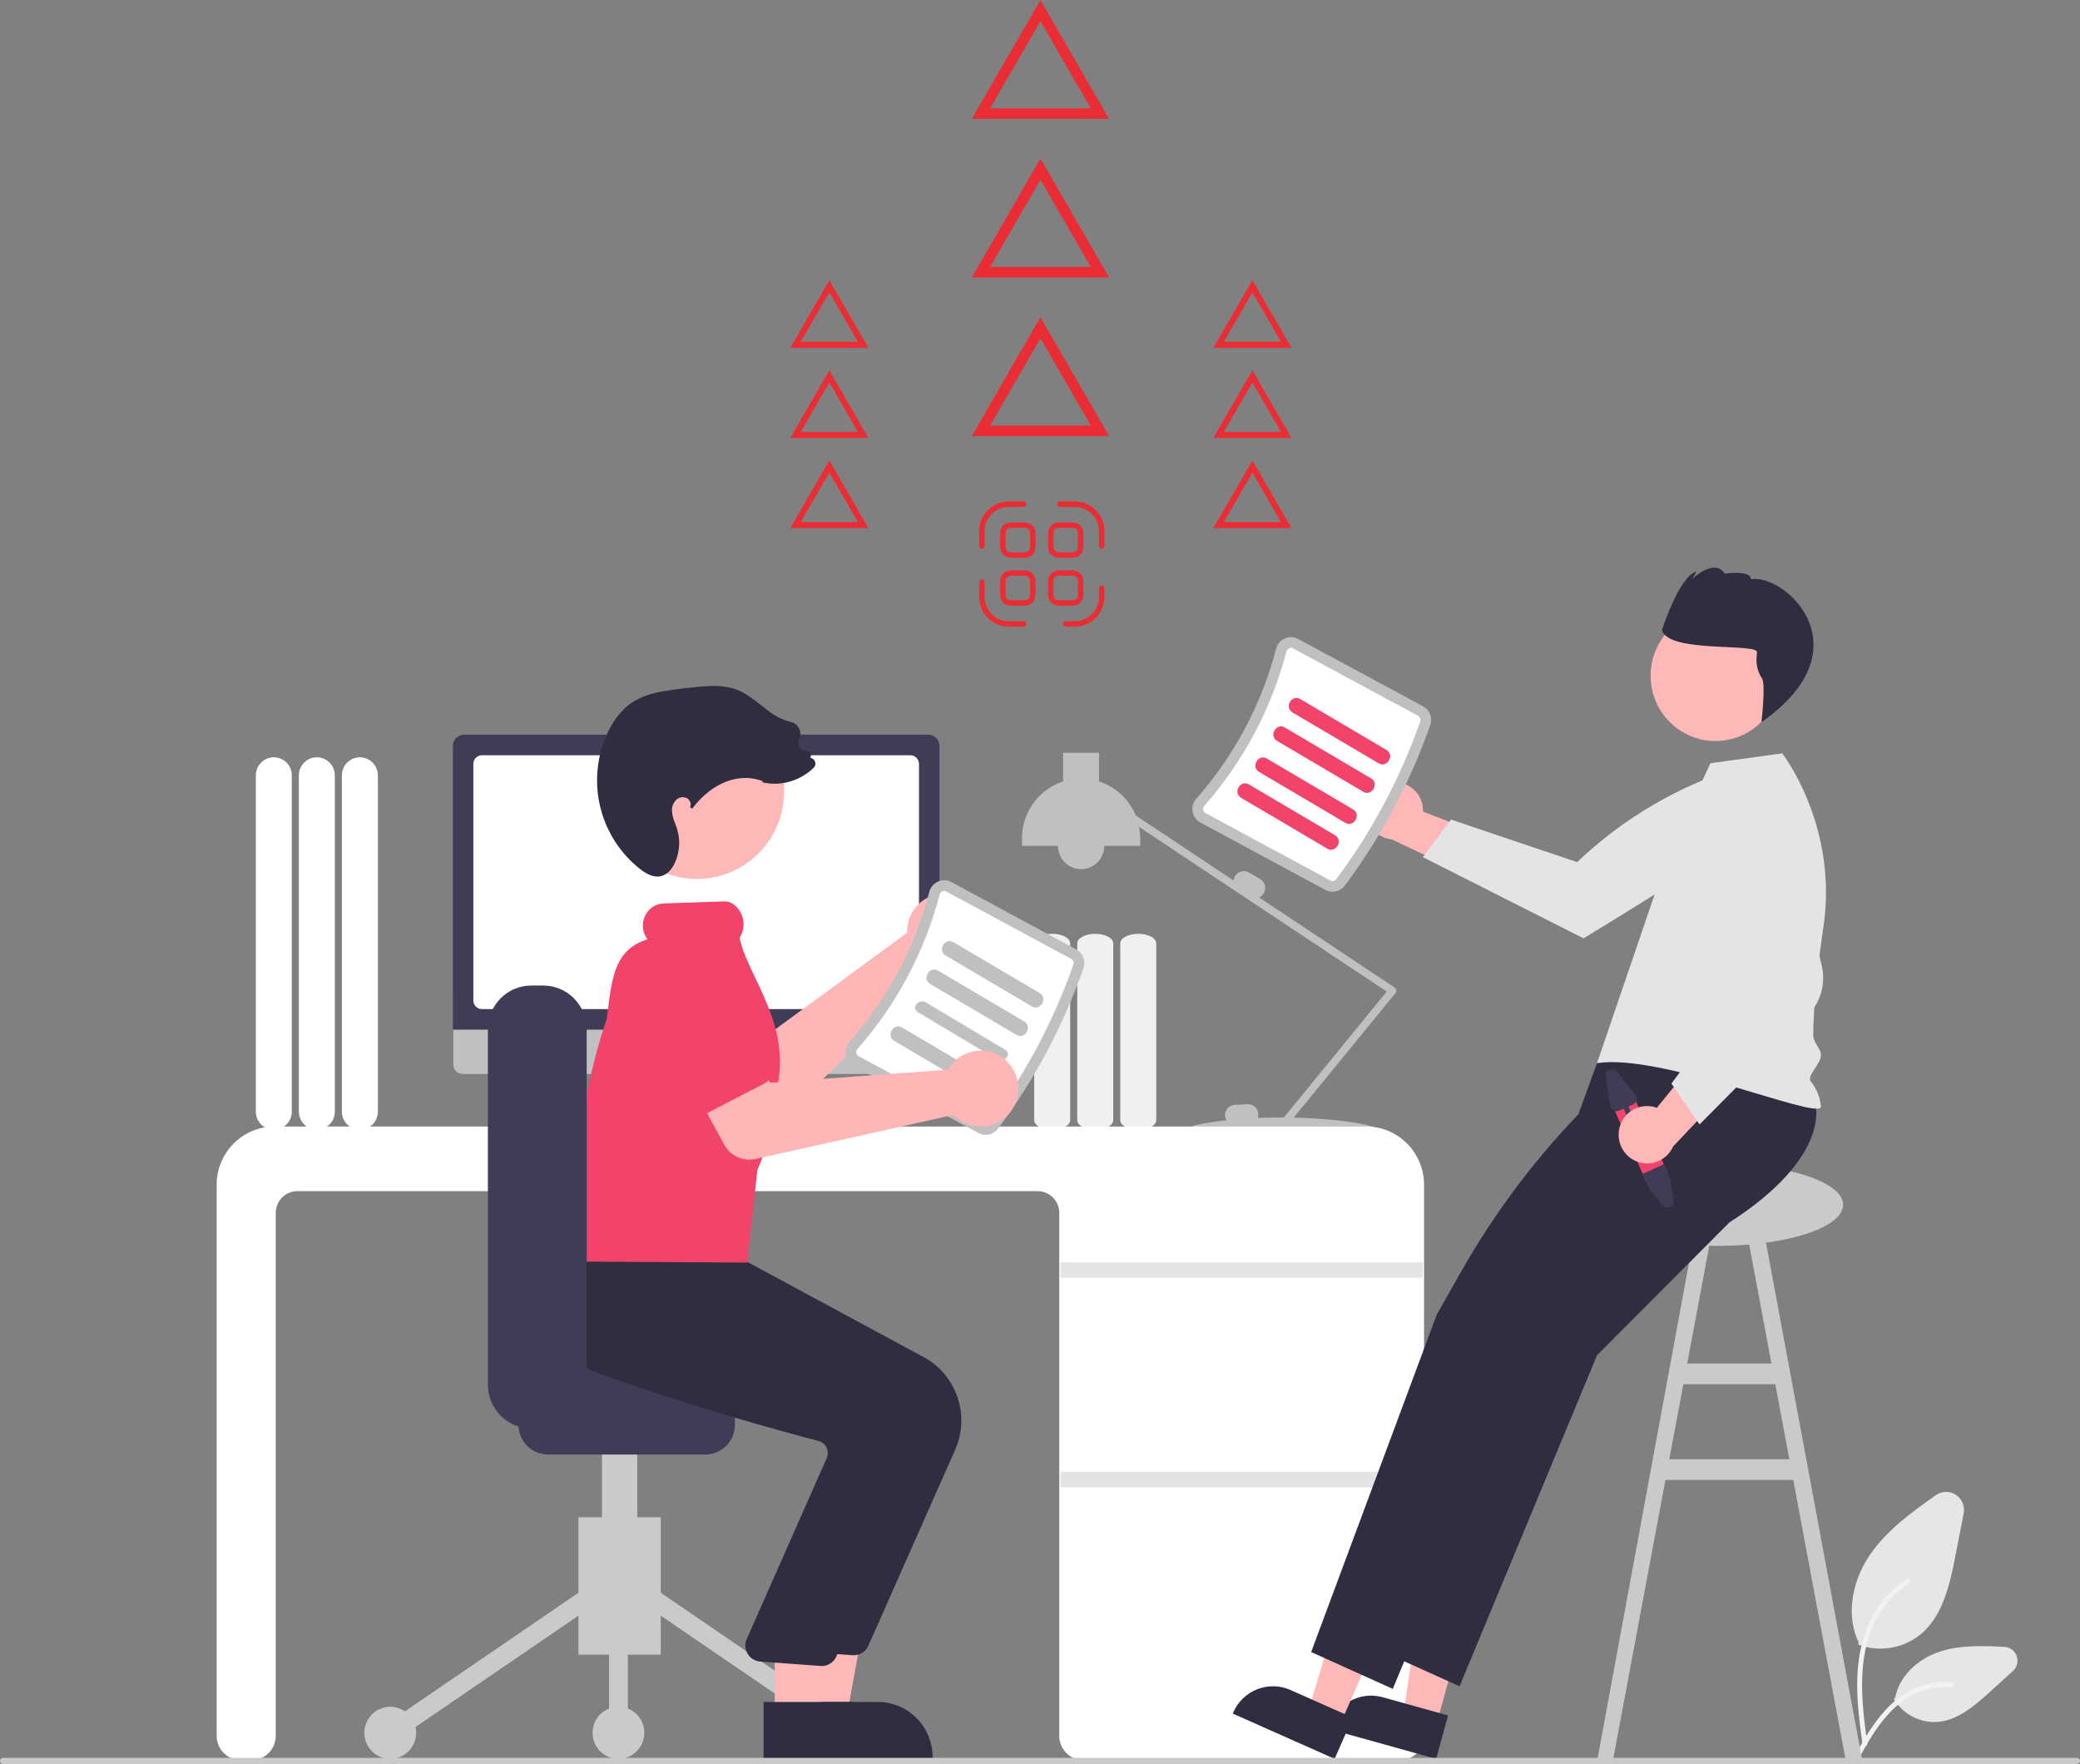 <svg width="579" height="491" viewBox="0 0 579 491" fill="none" xmlns="http://www.w3.org/2000/svg">
<rect x="0" y="0" width="579" height="491" fill="#808080" stroke="none"/>
<path fill-rule="evenodd" clip-rule="evenodd" d="M289.627 0L270.514 33.105H308.741L289.627 0ZM289.627 5.885L275.611 30.163H303.644L289.627 5.885Z" fill="#EA2C35"/>
<path fill-rule="evenodd" clip-rule="evenodd" d="M289.627 44.14L270.514 77.246H308.741L289.627 44.14ZM289.627 50.026L275.611 74.303H303.644L289.627 50.026Z" fill="#EA2C35"/>
<path fill-rule="evenodd" clip-rule="evenodd" d="M289.627 88.281L308.741 121.386H270.514L289.627 88.281ZM275.611 118.443L289.627 94.166L303.644 118.443H275.611Z" fill="#EA2C35"/>
<path d="M273.333 152V147.833C273.333 143.683 276.683 140.333 280.833 140.333H285" stroke="#EA2C35" stroke-width="1.5" stroke-linecap="round" stroke-linejoin="round"/>
<path d="M295 140.333H299.167C303.317 140.333 306.667 143.683 306.667 147.833V152" stroke="#EA2C35" stroke-width="1.5" stroke-linecap="round" stroke-linejoin="round"/>
<path d="M306.667 163.667V166.167C306.667 170.317 303.317 173.667 299.167 173.667H296.667" stroke="#EA2C35" stroke-width="1.5" stroke-linecap="round" stroke-linejoin="round"/>
<path d="M285 173.667H280.833C276.683 173.667 273.333 170.317 273.333 166.167V162" stroke="#EA2C35" stroke-width="1.5" stroke-linecap="round" stroke-linejoin="round"/>
<path d="M287.5 148.667V152C287.5 153.667 286.667 154.5 285 154.5H281.667C280 154.5 279.167 153.667 279.167 152V148.667C279.167 147 280 146.167 281.667 146.167H285C286.667 146.167 287.5 147 287.5 148.667Z" stroke="#EA2C35" stroke-width="1.5" stroke-linecap="round" stroke-linejoin="round"/>
<path d="M300.833 148.667V152C300.833 153.667 300 154.5 298.333 154.5H295C293.333 154.5 292.5 153.667 292.5 152V148.667C292.5 147 293.333 146.167 295 146.167H298.333C300 146.167 300.833 147 300.833 148.667Z" stroke="#EA2C35" stroke-width="1.5" stroke-linecap="round" stroke-linejoin="round"/>
<path d="M287.5 162V165.333C287.5 167 286.667 167.833 285 167.833H281.667C280 167.833 279.167 167 279.167 165.333V162C279.167 160.333 280 159.5 281.667 159.5H285C286.667 159.5 287.5 160.333 287.5 162Z" stroke="#EA2C35" stroke-width="1.5" stroke-linecap="round" stroke-linejoin="round"/>
<path d="M300.833 162V165.333C300.833 167 300 167.833 298.333 167.833H295C293.333 167.833 292.5 167 292.5 165.333V162C292.5 160.333 293.333 159.5 295 159.5H298.333C300 159.5 300.833 160.333 300.833 162Z" stroke="#EA2C35" stroke-width="1.5" stroke-linecap="round" stroke-linejoin="round"/>
<path fill-rule="evenodd" clip-rule="evenodd" d="M348.627 78L359.492 96.818H337.762L348.627 78ZM348.627 81.346L356.594 95.145H340.66L348.627 81.346Z" fill="#EA2C35"/>
<path fill-rule="evenodd" clip-rule="evenodd" d="M348.627 103.091L359.492 121.909H337.762L348.627 103.091ZM348.627 106.436L356.594 120.236H340.66L348.627 106.436Z" fill="#EA2C35"/>
<path fill-rule="evenodd" clip-rule="evenodd" d="M348.627 128.182L337.762 147H359.492L348.627 128.182ZM356.594 145.327L348.627 131.527L340.66 145.327H356.594Z" fill="#EA2C35"/>
<path fill-rule="evenodd" clip-rule="evenodd" d="M230.865 78L241.729 96.818H220L230.865 78ZM230.865 81.346L238.832 95.145H222.897L230.865 81.346Z" fill="#EA2C35"/>
<path fill-rule="evenodd" clip-rule="evenodd" d="M230.865 103.091L241.729 121.909H220L230.865 103.091ZM230.865 106.436L238.832 120.236H222.897L230.865 106.436Z" fill="#EA2C35"/>
<path fill-rule="evenodd" clip-rule="evenodd" d="M230.865 128.182L220 147H241.729L230.865 128.182ZM238.832 145.327L230.865 131.527L222.897 145.327H238.832Z" fill="#EA2C35"/>
<g clip-path="url(#clip0_754_3649)">
<path d="M95.171 309.41V215.826C95.171 214.49 95.698 213.208 96.637 212.263C97.576 211.318 98.849 210.787 100.177 210.787C101.504 210.787 102.778 211.318 103.716 212.263C104.655 213.208 105.183 214.49 105.183 215.826V309.41C105.183 310.747 104.655 312.029 103.716 312.974C102.778 313.919 101.504 314.45 100.177 314.45C98.849 314.45 97.576 313.919 96.637 312.974C95.698 312.029 95.171 310.747 95.171 309.41Z" fill="white"/>
<path d="M83.193 309.41V215.826C83.193 214.49 83.721 213.208 84.659 212.263C85.598 211.318 86.871 210.787 88.199 210.787C89.527 210.787 90.8 211.318 91.739 212.263C92.677 213.208 93.205 214.49 93.205 215.826V309.41C93.205 310.747 92.677 312.029 91.739 312.974C90.8 313.919 89.527 314.45 88.199 314.45C86.871 314.45 85.598 313.919 84.659 312.974C83.721 312.029 83.193 310.747 83.193 309.41V309.41Z" fill="white"/>
<path d="M71.215 309.41V215.826C71.215 214.49 71.743 213.208 72.681 212.263C73.62 211.318 74.893 210.787 76.221 210.787C77.549 210.787 78.822 211.318 79.761 212.263C80.699 213.208 81.227 214.49 81.227 215.826V309.41C81.227 310.747 80.699 312.029 79.761 312.974C78.822 313.919 77.549 314.45 76.221 314.45C74.893 314.45 73.62 313.919 72.681 312.974C71.743 312.029 71.215 310.747 71.215 309.41Z" fill="white"/>
<path d="M523.448 458.883C521.433 458.885 519.432 458.535 517.534 457.85L517.242 457.744L517.376 457.092C513.978 450.181 515.166 440.713 520.418 432.928C525.192 425.85 532.452 420.705 538.857 416.166C539.67 415.59 540.635 415.272 541.629 415.253C542.623 415.234 543.6 415.514 544.434 416.058C545.268 416.602 545.921 417.385 546.31 418.306C546.698 419.227 546.805 420.244 546.615 421.226L544.324 433.056C542.671 441.591 540.704 449.668 534.873 454.705C531.669 457.404 527.625 458.882 523.448 458.883Z" fill="#E6E6E6"/>
<path d="M538.449 479.326C536.23 479.313 534.05 478.742 532.107 477.665C530.163 476.588 528.518 475.04 527.32 473.16L527.153 472.9L527.549 472.548C528.574 466.92 533.394 461.906 539.865 459.749C545.747 457.789 552.241 458.109 557.966 458.391C558.722 458.428 559.451 458.691 560.059 459.145C560.667 459.599 561.128 460.225 561.382 460.943C561.637 461.662 561.674 462.44 561.489 463.179C561.303 463.918 560.904 464.586 560.342 465.097L553.9 470.95C549.22 475.202 544.551 479.042 538.92 479.317C538.763 479.323 538.606 479.326 538.449 479.326Z" fill="#E6E6E6"/>
<path d="M518.458 485.583C517.507 478.453 516.529 471.23 517.196 464.023C517.789 457.623 519.686 451.371 523.549 446.245C525.59 443.538 528.086 441.211 530.922 439.369C531.66 438.89 532.338 440.093 531.604 440.57C526.686 443.783 522.904 448.48 520.798 453.988C518.445 460.147 518.067 466.86 518.473 473.402C518.718 477.358 519.237 481.288 519.761 485.214C519.803 485.39 519.778 485.575 519.691 485.734C519.603 485.892 519.46 486.012 519.289 486.069C519.203 486.092 519.113 486.098 519.025 486.086C518.936 486.074 518.851 486.045 518.774 486C518.696 485.955 518.629 485.895 518.575 485.823C518.521 485.752 518.481 485.67 518.458 485.583V485.583Z" fill="#F2F2F2"/>
<path d="M515.77 489.682C520.348 481.345 525.659 472.079 535.148 469.118C537.783 468.297 540.552 468.003 543.299 468.252C544.164 468.328 543.948 469.701 543.084 469.625C538.47 469.234 533.867 470.488 530.077 473.166C526.409 475.735 523.554 479.307 521.137 483.095C519.656 485.415 518.33 487.833 517.004 490.248C516.58 491.02 515.341 490.463 515.77 489.682H515.77Z" fill="#F2F2F2"/>
<path d="M513.709 489.56L518.332 489.667L490.458 339.761L485.835 340.637L493.114 379.525H469.663L476.942 340.637L472.319 339.761L444.677 489.667L449.067 489.56L463.6 411.92H499.177L513.709 489.56ZM464.677 406.161L468.585 385.284H494.191L498.099 406.161H464.677Z" fill="#CACACA"/>
<path d="M311.847 311.798V262.569C311.847 261.107 314.092 259.918 316.853 259.918C319.613 259.918 321.858 261.107 321.858 262.569V311.798C321.858 313.26 319.613 314.449 316.853 314.449C314.092 314.449 311.847 313.26 311.847 311.798Z" fill="#F0F0F0"/>
<path d="M299.869 311.798V262.569C299.869 261.107 302.114 259.918 304.875 259.918C307.635 259.918 309.88 261.107 309.88 262.569V311.798C309.88 313.26 307.635 314.449 304.875 314.449C302.114 314.449 299.869 313.26 299.869 311.798Z" fill="#F0F0F0"/>
<path d="M287.891 311.798V262.569C287.891 261.107 290.136 259.918 292.897 259.918C295.657 259.918 297.902 261.107 297.902 262.569V311.798C297.902 313.26 295.657 314.449 292.897 314.449C290.136 314.449 287.891 313.26 287.891 311.798Z" fill="#F0F0F0"/>
<path d="M388.659 275.595C388.637 275.445 388.583 275.302 388.502 275.175C388.422 275.047 388.315 274.938 388.19 274.855L350.452 249.775C351.02 249.536 351.496 249.117 351.806 248.581H351.806C352.183 247.919 352.285 247.133 352.089 246.396C351.892 245.659 351.415 245.031 350.759 244.647L347.663 242.847C347.005 242.468 346.225 242.366 345.493 242.563C344.761 242.761 344.136 243.242 343.756 243.901C343.55 244.264 343.426 244.668 343.393 245.084L316.152 226.98C315.237 224.75 313.85 222.747 312.088 221.111C310.326 219.476 308.23 218.246 305.947 217.509V209.527H295.936V217.509C292.614 218.579 289.716 220.683 287.66 223.518C285.603 226.353 284.495 229.773 284.494 233.283V235.443H294.506C294.506 237.161 295.184 238.809 296.391 240.024C297.598 241.239 299.235 241.922 300.942 241.922C302.649 241.922 304.286 241.239 305.493 240.024C306.7 238.809 307.378 237.161 307.378 235.443H317.389V233.283C317.388 232.248 317.291 231.215 317.1 230.198L386.013 275.996L357.387 311.033C357.164 311.032 356.943 311.03 356.72 311.03C354.436 311.03 352.223 311.085 350.114 311.178C350.241 310.822 350.297 310.444 350.277 310.067C350.236 309.305 349.896 308.591 349.333 308.08C348.77 307.569 348.029 307.304 347.272 307.341L343.702 307.528C342.945 307.57 342.235 307.912 341.728 308.479C341.22 309.046 340.956 309.792 340.994 310.554C341.02 311.004 341.153 311.441 341.381 311.829C335.068 312.505 330.976 313.436 330.976 313.91C330.976 314.686 341.962 313.947 355.713 313.911C355.776 314.091 355.886 314.251 356.03 314.375C356.175 314.498 356.35 314.58 356.536 314.613C356.723 314.646 356.915 314.629 357.093 314.562C357.271 314.496 357.428 314.383 357.548 314.236L357.813 313.912C371.523 313.95 382.463 314.684 382.463 313.91C382.463 313.179 372.736 311.362 360.133 311.071L388.427 276.442C388.523 276.325 388.592 276.189 388.632 276.043C388.672 275.897 388.681 275.745 388.659 275.595Z" fill="#C0C0C0"/>
<path d="M389.691 489.92H301.579C299.799 489.918 298.091 489.205 296.832 487.938C295.573 486.67 294.865 484.951 294.863 483.159V337.588C294.861 335.986 294.229 334.451 293.103 333.318C291.978 332.186 290.453 331.549 288.862 331.547H82.759C81.168 331.549 79.642 332.186 78.517 333.318C77.392 334.451 76.759 335.986 76.757 337.588V483.159C76.755 484.951 76.047 486.67 74.788 487.938C73.529 489.205 71.822 489.918 70.041 489.92H67.026C65.246 489.918 63.538 489.205 62.279 487.938C61.02 486.67 60.312 484.951 60.31 483.159V329.747C60.315 325.453 62.011 321.336 65.028 318.299C68.044 315.263 72.134 313.555 76.4 313.55H380.318C384.584 313.555 388.673 315.263 391.69 318.299C394.706 321.336 396.403 325.453 396.408 329.747V483.159C396.406 484.951 395.697 486.67 394.438 487.938C393.179 489.205 391.472 489.918 389.691 489.92V489.92Z" fill="white"/>
<path d="M396.05 351.343H295.221V355.663H396.05V351.343Z" fill="#E4E4E4"/>
<path d="M396.05 409.654H295.221V413.973H396.05V409.654Z" fill="#E4E4E4"/>
<path d="M211.757 312.839L208.859 311.611L206.871 296.986H180.398L178.243 311.551L175.65 312.856C175.526 312.918 175.427 313.021 175.368 313.147C175.309 313.274 175.295 313.417 175.327 313.553C175.358 313.688 175.435 313.809 175.544 313.896C175.652 313.983 175.787 314.03 175.926 314.03H211.518C211.66 314.03 211.798 313.98 211.908 313.89C212.018 313.799 212.093 313.673 212.121 313.533C212.15 313.393 212.129 313.247 212.062 313.12C211.996 312.994 211.888 312.894 211.757 312.839V312.839Z" fill="#E6E6E6"/>
<path d="M258.801 298.932H128.758C128.075 298.93 127.422 298.656 126.94 298.17C126.458 297.684 126.187 297.025 126.187 296.338V277.878H261.372V296.338C261.372 297.025 261.101 297.684 260.619 298.17C260.138 298.656 259.484 298.93 258.801 298.932V298.932Z" fill="#C0C0C0"/>
<path d="M261.508 286.603H126.068V207.615C126.069 206.786 126.397 205.991 126.979 205.405C127.561 204.819 128.351 204.489 129.174 204.488H258.402C259.226 204.489 260.015 204.819 260.597 205.405C261.18 205.991 261.507 206.786 261.508 207.615V286.603Z" fill="#3F3D56"/>
<path d="M253.419 280.87H134.158C133.523 280.869 132.914 280.615 132.465 280.163C132.016 279.711 131.764 279.098 131.763 278.459V212.631C131.764 211.992 132.016 211.38 132.465 210.928C132.914 210.476 133.523 210.222 134.158 210.221H253.419C254.054 210.222 254.662 210.476 255.111 210.928C255.56 211.38 255.812 211.992 255.813 212.631V278.459C255.812 279.098 255.56 279.711 255.111 280.163C254.662 280.615 254.054 280.869 253.419 280.87V280.87Z" fill="white"/>
<path d="M387.112 217.778C388.253 217.612 389.416 217.701 390.519 218.037C391.623 218.373 392.639 218.948 393.498 219.722C394.356 220.496 395.036 221.451 395.488 222.518C395.941 223.585 396.155 224.739 396.117 225.899L422.264 236.031L410.418 244.551L387.404 233.624C385.473 233.429 383.68 232.529 382.364 231.093C381.049 229.656 380.302 227.784 380.266 225.831C380.231 223.878 380.908 221.979 382.169 220.495C383.431 219.011 385.19 218.044 387.112 217.778V217.778Z" fill="#FFB8B8"/>
<path d="M486.396 212.804L490.819 220.9C489.75 226.036 486.987 230.656 482.98 234.01C476.207 239.76 440.795 261.176 440.795 261.176L396.088 238.582L403.909 228.12L439.008 239.961C452.028 227.584 467.74 218.44 484.892 213.258L486.396 212.804Z" fill="#E4E4E4"/>
<path d="M478.17 346.777C497.439 346.777 513.06 341.653 513.06 335.332C513.06 329.012 497.439 323.888 478.17 323.888C458.901 323.888 443.28 329.012 443.28 335.332C443.28 341.653 458.901 346.777 478.17 346.777Z" fill="#CACACA"/>
<path d="M399.897 479.862L390.632 477.284L396.101 440.082L409.775 443.888L399.897 479.862Z" fill="#FFB8B8"/>
<path d="M399.777 489.56L369.903 481.247L370.008 480.867C370.86 477.762 372.903 475.126 375.686 473.538C378.469 471.949 381.765 471.539 384.849 472.397L384.85 472.397L403.096 477.474L399.777 489.56Z" fill="#2F2E41"/>
<path d="M373.035 479.983L364.241 476.074L375.034 440.071L388.011 445.839L373.035 479.983Z" fill="#FFB8B8"/>
<path d="M371.514 489.56L343.161 476.957L343.319 476.596C344.611 473.649 347.014 471.341 349.997 470.177C352.98 469.014 356.301 469.091 359.228 470.391L359.228 470.392L376.545 478.09L371.514 489.56Z" fill="#2F2E41"/>
<path d="M505.324 307.351C505.324 307.351 509.984 321.888 481.388 340.271L444.56 377.215L406.293 469.364L383.574 459.11L388.03 447.137L391.02 439.103L392.55 434.993L394.19 430.587L418.511 365.231L438.942 329.22L439.534 309.68L444.56 295.907L481.018 282.883L505.324 307.351Z" fill="#2F2E41"/>
<path d="M486.731 308.071C486.731 308.071 491.392 322.608 462.796 340.991L425.967 377.935L387.7 470.083L364.982 459.83L369.438 447.857L372.428 439.823L373.957 435.713L375.597 431.307L399.919 365.951L406.759 353.894C415.784 337.987 426.75 323.28 439.401 310.114L446.107 303.136L446.822 292.338L462.426 283.603L486.731 308.071Z" fill="#2F2E41"/>
<path d="M464.7 236.907L476.142 212.431L496.108 209.689C496.108 209.689 511.699 229.685 507.606 257.783C506.071 268.32 504.82 278.81 504.746 288.018C504.726 290.468 506.855 291.562 506.891 293.777C506.926 295.953 502.856 299.497 504.031 300.976C505.711 303.014 506.711 305.533 506.891 308.175C505.474 311.57 462.586 293.177 444.56 295.906L464.7 236.907Z" fill="#E4E4E4"/>
<path d="M493.059 197.367C498.156 188.736 495.337 177.58 486.763 172.45C478.19 167.319 467.108 170.157 462.012 178.787C456.915 187.418 459.734 198.574 468.307 203.705C476.881 208.835 487.963 205.998 493.059 197.367Z" fill="#FFB8B8"/>
<path d="M489.081 181.549C489.047 182.028 488.999 182.661 488.944 183.378C488.888 185.34 489.437 187.272 490.516 188.907C491.527 190.627 490.321 201.016 490.321 201.016C519.904 180.257 496.529 159.402 487.386 161.256C487.576 158.616 480.119 159.661 480.119 159.661C477.278 155.207 471.05 161.12 471.05 161.12L472.252 159.085C467.417 160.323 462.639 175.365 462.639 175.365C464.278 181.855 489.272 178.91 489.081 181.549Z" fill="#2F2E41"/>
<path d="M374.322 246.535C384.487 232.923 392.524 217.825 398.151 201.765C398.477 200.804 398.454 199.759 398.086 198.813C397.718 197.868 397.028 197.086 396.14 196.604L361.354 177.841C360.791 177.535 360.167 177.362 359.528 177.336C358.889 177.31 358.252 177.431 357.667 177.69C357.07 177.951 356.541 178.345 356.118 178.843C355.696 179.341 355.393 179.929 355.23 180.563C351.181 196.039 343.571 210.338 333.014 222.303C332.579 222.79 332.261 223.371 332.083 224C331.905 224.63 331.872 225.292 331.986 225.937C332.096 226.571 332.349 227.172 332.724 227.693C333.1 228.214 333.589 228.642 334.153 228.944L368.94 247.708C369.83 248.186 370.859 248.33 371.844 248.115C372.83 247.9 373.708 247.34 374.322 246.535V246.535Z" fill="#C0C0C0"/>
<path d="M371.948 244.739C371.761 244.975 371.498 245.137 371.205 245.197C370.912 245.258 370.607 245.214 370.343 245.073L335.556 226.309C335.387 226.22 335.241 226.094 335.129 225.938C335.017 225.783 334.942 225.604 334.91 225.415C334.874 225.216 334.884 225.01 334.94 224.815C334.996 224.62 335.096 224.441 335.232 224.291C346.1 211.974 353.935 197.253 358.103 181.322C358.151 181.125 358.244 180.942 358.374 180.787C358.504 180.632 358.668 180.51 358.853 180.43C359.027 180.351 359.217 180.315 359.408 180.323C359.599 180.331 359.785 180.383 359.952 180.476L394.738 199.239C395.001 199.383 395.207 199.614 395.319 199.894C395.431 200.173 395.442 200.484 395.351 200.771C389.824 216.543 381.932 231.371 371.948 244.739V244.739Z" fill="white"/>
<path d="M359.778 198.303L383.771 212.46C386.158 213.869 388.32 210.137 385.937 208.731L361.943 194.573C359.556 193.165 357.394 196.897 359.778 198.303V198.303Z" fill="#F2446B"/>
<path d="M355.487 206.222L379.481 220.379C381.868 221.787 384.03 218.056 381.646 216.649L357.653 202.492C355.266 201.083 353.104 204.815 355.487 206.222V206.222Z" fill="#F2446B"/>
<path d="M350.482 214.86L374.475 229.017C376.862 230.426 379.024 226.694 376.641 225.288L352.647 211.13C350.26 209.722 348.098 213.454 350.482 214.86V214.86Z" fill="#F2446B"/>
<path d="M345.476 222.059L369.469 236.216C371.856 237.625 374.018 233.893 371.635 232.487L347.641 218.329C345.254 216.921 343.092 220.653 345.476 222.059V222.059Z" fill="#F2446B"/>
<path d="M454.854 305.333L463.862 325.724C464.079 326.212 464.172 326.747 464.132 327.281C464.092 327.814 463.921 328.329 463.634 328.779C463.296 329.317 462.807 329.742 462.229 330.001C461.651 330.259 461.01 330.34 460.387 330.233C460.175 330.2 459.967 330.144 459.766 330.066C458.97 329.756 458.328 329.142 457.981 328.357L448.973 307.966C448.802 307.577 448.708 307.158 448.697 306.733C448.686 306.308 448.758 305.885 448.91 305.487C449.216 304.685 449.826 304.039 450.606 303.69C451.386 303.341 452.272 303.318 453.068 303.626C453.865 303.934 454.507 304.548 454.854 305.333V305.333Z" fill="#F2446B"/>
<path d="M463.135 324.08L464.94 328.195L465.863 334.03C465.924 334.414 465.857 334.808 465.673 335.149C465.488 335.491 465.197 335.762 464.844 335.921C464.491 336.079 464.096 336.115 463.72 336.023C463.345 335.932 463.01 335.718 462.767 335.415L459.033 330.738L457.255 326.712L463.135 324.08Z" fill="#3F3D56"/>
<path d="M446.972 299.66L448.263 307.824C448.305 308.091 448.408 308.345 448.563 308.566C448.718 308.787 448.922 308.969 449.158 309.098C449.394 309.227 449.657 309.3 449.925 309.31C450.194 309.321 450.462 309.269 450.707 309.159L451.987 308.587L454.457 314.178C454.534 314.352 454.677 314.488 454.854 314.556C455.03 314.625 455.227 314.619 455.4 314.542C455.573 314.464 455.709 314.321 455.777 314.143C455.845 313.965 455.84 313.767 455.763 313.593L453.294 308.002L454.573 307.429C454.998 307.239 455.33 306.887 455.497 306.451C455.664 306.015 455.653 305.53 455.466 305.102C455.403 304.96 455.322 304.827 455.225 304.707L450.068 298.274C449.826 297.971 449.49 297.758 449.115 297.667C448.739 297.575 448.344 297.612 447.991 297.77C447.638 297.928 447.347 298.199 447.162 298.541C446.978 298.883 446.911 299.276 446.972 299.66V299.66Z" fill="#3F3D56"/>
<path d="M450.708 314.395C450.911 313.253 451.361 312.169 452.025 311.221C452.688 310.272 453.551 309.482 454.551 308.905C455.551 308.329 456.665 307.98 457.814 307.883C458.962 307.787 460.118 307.945 461.199 308.347L478.981 286.55L483.287 300.551L465.741 319.103C464.95 320.887 463.537 322.317 461.768 323.122C460 323.927 458 324.051 456.147 323.471C454.294 322.89 452.717 321.646 451.715 319.973C450.712 318.3 450.354 316.316 450.708 314.395V314.395Z" fill="#FFB8B8"/>
<path d="M473.094 312.979L465.263 301.591L487.502 271.741L476.045 247.027L476.879 217.631L486.346 215.87L486.464 215.93C491.067 218.597 494.624 222.768 496.546 227.752C498.908 233.696 504.18 256.008 507.113 268.778C507.689 271.253 507.626 273.835 506.93 276.278C506.234 278.721 504.928 280.945 503.136 282.736L473.094 312.979Z" fill="#E4E4E4"/>
<path d="M252.584 257.952C252.518 258.505 252.497 259.063 252.519 259.619L212.421 288.986L201.405 284.078L191.875 299.846L210.537 310.442C212.045 311.298 213.788 311.639 215.504 311.413C217.221 311.187 218.818 310.406 220.056 309.189L260.413 269.507C262.479 270.035 264.655 269.918 266.653 269.17C268.651 268.423 270.376 267.081 271.598 265.323C272.819 263.565 273.481 261.474 273.493 259.329C273.506 257.183 272.869 255.085 271.668 253.312C270.467 251.54 268.759 250.177 266.77 249.406C264.781 248.635 262.606 248.492 260.534 248.996C258.462 249.499 256.592 250.626 255.171 252.226C253.751 253.826 252.849 255.823 252.584 257.952V257.952Z" fill="#FFB6B6"/>
<path d="M211.124 290.059L199.431 309.675C199.098 310.233 198.65 310.712 198.117 311.08C197.583 311.448 196.977 311.696 196.34 311.807C195.703 311.918 195.05 311.889 194.425 311.723C193.8 311.557 193.217 311.257 192.718 310.844L175.21 296.369C172.384 294.639 170.354 291.852 169.566 288.618C168.778 285.384 169.296 281.967 171.007 279.117C172.717 276.267 175.48 274.216 178.69 273.413C181.901 272.611 185.296 273.122 188.132 274.836L208.991 283.545C209.589 283.795 210.125 284.171 210.565 284.648C211.005 285.126 211.337 285.693 211.539 286.311C211.742 286.929 211.81 287.584 211.738 288.231C211.666 288.878 211.457 289.501 211.124 290.059L211.124 290.059Z" fill="#F2446B"/>
<path d="M161.022 460.553H183.943V422.316H161.022V460.553Z" fill="#CACACA"/>
<path d="M182.794 442.549L179.853 446.913L234.862 484.491L237.804 480.126L182.794 442.549Z" fill="#CACACA"/>
<path d="M162.171 442.549L107.161 480.126L110.103 484.491L165.113 446.913L162.171 442.549Z" fill="#CACACA"/>
<path d="M236.333 489.56C240.312 489.56 243.537 486.313 243.537 482.308C243.537 478.303 240.312 475.057 236.333 475.057C232.355 475.057 229.13 478.303 229.13 482.308C229.13 486.313 232.355 489.56 236.333 489.56Z" fill="#CACACA"/>
<path d="M172.155 489.56C176.134 489.56 179.359 486.313 179.359 482.308C179.359 478.303 176.134 475.057 172.155 475.057C168.177 475.057 164.952 478.303 164.952 482.308C164.952 486.313 168.177 489.56 172.155 489.56Z" fill="#CACACA"/>
<path d="M108.632 489.56C112.61 489.56 115.836 486.313 115.836 482.308C115.836 478.303 112.61 475.057 108.632 475.057C104.653 475.057 101.428 478.303 101.428 482.308C101.428 486.313 104.653 489.56 108.632 489.56Z" fill="#CACACA"/>
<path d="M174.775 444.731H169.536V482.308H174.775V444.731Z" fill="#CACACA"/>
<path d="M167.571 439.457H177.394V388.694H167.571V439.457Z" fill="#CACACA"/>
<path d="M144.323 396.605V384.739C144.325 382.554 145.189 380.459 146.723 378.914C148.258 377.37 150.339 376.501 152.509 376.498H196.386C198.556 376.501 200.637 377.37 202.171 378.914C203.706 380.459 204.569 382.554 204.572 384.739V396.605C204.569 398.79 203.706 400.885 202.171 402.43C200.637 403.975 198.556 404.844 196.386 404.846H152.509C150.339 404.844 148.258 403.975 146.723 402.43C145.189 400.885 144.325 398.79 144.323 396.605V396.605Z" fill="#3F3D56"/>
<path d="M223.57 477.719L235.704 477.719L241.478 446.036L223.569 446.037L223.57 477.719Z" fill="#FFB8B8"/>
<path d="M220.475 489.56L259.602 489.559V489.061C259.602 487.047 259.208 485.054 258.443 483.194C257.678 481.334 256.556 479.644 255.142 478.22C253.728 476.797 252.049 475.667 250.201 474.897C248.354 474.126 246.373 473.73 244.373 473.73H244.372L220.475 473.731L220.475 489.56Z" fill="#2F2E41"/>
<path d="M241.72 458.072L265.911 403.462C267.931 398.859 268.154 393.659 266.536 388.898C264.919 384.137 261.579 380.164 257.182 377.771L204.71 349.445L180.766 347.395L158.679 345.374L158.52 345.645C158.316 345.992 153.568 354.249 156.778 363.303C159.213 370.171 165.546 375.535 175.602 379.248C199.074 387.912 226.189 395.317 236.758 398.098C237.225 398.218 237.661 398.436 238.038 398.738C238.416 399.041 238.725 399.42 238.946 399.851C239.168 400.277 239.3 400.745 239.333 401.225C239.367 401.705 239.301 402.187 239.14 402.64L216.666 453.471C216.431 454.115 216.347 454.806 216.419 455.489C216.491 456.171 216.718 456.828 217.082 457.409C217.447 457.989 217.938 458.478 218.52 458.836C219.101 459.195 219.757 459.415 220.436 459.478L237.23 460.709C237.372 460.723 237.514 460.73 237.655 460.73C238.515 460.729 239.357 460.478 240.078 460.007C240.799 459.535 241.37 458.863 241.72 458.072V458.072Z" fill="#2F2E41"/>
<path d="M215.652 477.719L227.785 477.719L233.559 446.036L215.65 446.037L215.652 477.719Z" fill="#FFB8B8"/>
<path d="M212.557 489.56L251.684 489.559V489.061C251.684 487.047 251.29 485.054 250.525 483.194C249.759 481.334 248.638 479.644 247.223 478.22C245.809 476.797 244.13 475.667 242.283 474.897C240.435 474.126 238.455 473.73 236.455 473.73H236.453L212.556 473.731L212.557 489.56Z" fill="#2F2E41"/>
<path d="M232.811 461.061L257.003 406.451C259.022 401.848 259.246 396.648 257.628 391.887C256.011 387.126 252.671 383.153 248.274 380.76L195.802 352.434L171.858 350.384L154.559 348.873L154.561 348.635C154.357 348.981 149.608 357.238 152.818 366.292C155.253 373.16 156.638 378.525 166.694 382.237C190.166 390.901 217.281 398.306 227.849 401.087C228.316 401.207 228.753 401.425 229.13 401.728C229.507 402.03 229.817 402.409 230.038 402.84C230.26 403.266 230.392 403.734 230.425 404.214C230.458 404.694 230.393 405.176 230.232 405.629L207.758 456.46C207.523 457.105 207.438 457.795 207.511 458.478C207.583 459.16 207.81 459.817 208.174 460.398C208.538 460.978 209.03 461.467 209.612 461.826C210.193 462.185 210.849 462.404 211.528 462.468L228.321 463.698C228.464 463.712 228.606 463.719 228.747 463.719C229.607 463.719 230.449 463.467 231.17 462.996C231.891 462.524 232.461 461.852 232.811 461.061V461.061Z" fill="#2F2E41"/>
<path d="M217.637 225.841C220.743 212.691 212.672 199.497 199.61 196.37C186.549 193.243 173.442 201.367 170.335 214.516C167.229 227.666 175.3 240.86 188.362 243.987C201.423 247.114 214.53 238.99 217.637 225.841Z" fill="#FFB8B8"/>
<path d="M277.783 314.204C287.949 300.592 295.985 285.494 301.613 269.434C301.939 268.473 301.916 267.427 301.547 266.482C301.179 265.537 300.49 264.754 299.602 264.273L264.815 245.509C264.253 245.203 263.628 245.031 262.989 245.005C262.35 244.979 261.713 245.1 261.128 245.358C260.531 245.619 260.002 246.014 259.58 246.512C259.158 247.01 258.854 247.598 258.692 248.232C254.643 263.708 247.032 278.007 236.475 289.972C236.041 290.459 235.722 291.039 235.544 291.669C235.366 292.299 235.333 292.961 235.448 293.605C235.558 294.24 235.81 294.84 236.186 295.361C236.561 295.882 237.05 296.31 237.615 296.613L272.401 315.377C273.291 315.854 274.32 315.999 275.306 315.784C276.291 315.569 277.169 315.009 277.783 314.204Z" fill="#C0C0C0"/>
<path d="M275.409 312.408C275.222 312.643 274.959 312.805 274.666 312.866C274.373 312.927 274.068 312.883 273.804 312.742L239.017 293.978C238.848 293.889 238.702 293.762 238.59 293.607C238.478 293.452 238.403 293.273 238.371 293.084C238.335 292.884 238.345 292.679 238.401 292.484C238.457 292.289 238.557 292.11 238.693 291.96C249.561 279.642 257.396 264.922 261.564 248.99C261.612 248.793 261.705 248.61 261.835 248.456C261.965 248.301 262.129 248.179 262.314 248.099C262.489 248.02 262.678 247.983 262.869 247.991C263.06 247.999 263.246 248.052 263.413 248.144L298.199 266.908C298.463 267.051 298.668 267.283 298.78 267.562C298.892 267.842 298.904 268.152 298.812 268.44C293.285 284.212 285.393 299.04 275.409 312.408Z" fill="white"/>
<path d="M263.239 265.972L287.233 280.129C289.62 281.537 291.782 277.806 289.398 276.399L265.405 262.242C263.018 260.833 260.856 264.565 263.239 265.972V265.972Z" fill="#C0C0C0"/>
<path d="M258.949 273.89L282.942 288.047C285.329 289.456 287.491 285.724 285.107 284.318L261.114 270.161C258.727 268.752 256.565 272.484 258.949 273.89V273.89Z" fill="#C0C0C0"/>
<path d="M255.578 281.778L277.398 294.818C279.569 296.116 281.891 293.433 279.724 292.138L257.903 279.098C255.732 277.8 253.41 280.483 255.578 281.778Z" fill="#C0C0C0"/>
<path d="M248.937 289.728L272.931 303.885C275.318 305.293 277.48 301.562 275.096 300.155L251.103 285.998C248.716 284.589 246.554 288.321 248.937 289.728V289.728Z" fill="#C0C0C0"/>
<path d="M208.003 351.427L159.895 351.138L159.882 350.793C158.965 326.495 161.915 304.483 168.901 283.503C169 282.718 169.106 281.878 169.211 281.054C170.404 271.668 171.352 264.215 180.218 261.44C179.48 260.451 179.044 259.266 178.966 258.032C178.91 257.211 179.016 256.387 179.28 255.609C179.543 254.83 179.958 254.112 180.499 253.496C181.018 252.902 181.648 252.417 182.355 252.07C183.061 251.723 183.829 251.521 184.613 251.476L201.737 250.889C202.636 250.883 203.512 251.182 204.223 251.738C205.526 252.712 206.443 254.123 206.807 255.716C207.172 257.309 206.961 258.981 206.213 260.432C206.012 260.836 205.934 261.02 205.905 261.1C206.514 264.311 208.32 268.125 210.231 272.161C212.968 277.939 216.07 284.489 216.867 291.495C217.298 295.279 217.119 299.107 216.337 302.833C215.98 304.84 215.898 306.888 216.093 308.918C216.249 311.928 216.397 314.771 214.707 317.519C214.276 318.264 213.783 319.059 213.204 319.939L210.827 325.661L208.003 351.427Z" fill="#F2446B"/>
<path d="M135.81 385.432V286.476C135.813 283.252 137.087 280.16 139.352 277.88C141.617 275.6 144.688 274.317 147.891 274.314H151.233C154.436 274.317 157.507 275.6 159.772 277.88C162.037 280.16 163.311 283.252 163.314 286.476V385.432C163.311 388.656 162.037 391.748 159.772 394.028C157.507 396.308 154.436 397.591 151.233 397.594H147.891C144.688 397.591 141.617 396.308 139.352 394.028C137.087 391.748 135.813 388.656 135.81 385.432V385.432Z" fill="#3F3D56"/>
<path d="M264.817 296.353C264.471 296.788 264.161 297.25 263.887 297.734L214.432 301.369L207.65 291.347L191.287 299.675L201.582 318.592C202.414 320.12 203.716 321.335 205.292 322.055C206.868 322.776 208.634 322.962 210.324 322.585L265.408 310.327C266.885 311.873 268.795 312.93 270.884 313.357C272.973 313.784 275.141 313.561 277.101 312.717C279.06 311.873 280.718 310.448 281.854 308.633C282.99 306.817 283.55 304.697 283.459 302.553C283.368 300.409 282.631 298.344 281.346 296.632C280.061 294.921 278.289 293.643 276.265 292.97C274.241 292.297 272.062 292.26 270.017 292.864C267.972 293.469 266.158 294.685 264.817 296.353V296.353Z" fill="#FFB6B6"/>
<path d="M212.768 301.592L192.552 312.038C191.976 312.336 191.344 312.505 190.698 312.534C190.052 312.563 189.408 312.451 188.809 312.207C188.209 311.963 187.669 311.592 187.225 311.118C186.781 310.645 186.444 310.081 186.236 309.465L178.956 287.867C177.463 284.902 177.198 281.463 178.217 278.301C179.237 275.14 181.459 272.513 184.397 270.996C175.435 275.627 194.099 262.473 201.223 276.444L214.372 294.926C214.749 295.455 215.007 296.06 215.131 296.699C215.254 297.338 215.239 297.996 215.087 298.629C214.934 299.261 214.649 299.854 214.248 300.365C213.848 300.876 213.344 301.295 212.768 301.592H212.768Z" fill="#F2446B"/>
<path d="M183.004 243.981C181.541 243.981 179.926 243.271 178.106 241.833C172.75 237.599 168.921 231.713 167.208 225.078C165.494 218.443 165.99 211.425 168.62 205.101C169.943 201.918 172.419 197.593 176.695 195.058C179.769 193.236 183.38 192.578 186.524 192.104C189.245 191.694 192.001 191.367 194.714 191.134C197.956 190.855 201.701 190.667 205.116 191.973C207.618 192.93 209.748 194.621 211.808 196.256C212.526 196.826 213.268 197.415 214.012 197.961C215.814 199.376 217.892 200.392 220.11 200.942C220.578 201.04 221.02 201.238 221.406 201.522C221.792 201.807 222.112 202.171 222.346 202.591C222.584 203.018 222.729 203.491 222.77 203.979C222.811 204.467 222.748 204.958 222.585 205.419C222.263 206.326 221.973 207.144 222.56 208.029C222.777 208.341 223.067 208.595 223.405 208.768C223.742 208.941 224.116 209.028 224.495 209.022C224.695 209.019 224.892 209.066 225.069 209.159C225.247 209.252 225.398 209.388 225.509 209.555C225.623 209.72 225.694 209.911 225.717 210.111C225.74 210.31 225.714 210.512 225.642 210.699L225.548 210.943C225.8 210.967 226.042 211.052 226.254 211.191C226.466 211.329 226.641 211.518 226.764 211.74C226.948 212.056 227.019 212.426 226.965 212.788C226.912 213.15 226.737 213.483 226.47 213.732C224.301 215.811 221.596 217.236 218.663 217.846C216.656 218.242 214.591 218.237 212.585 217.831L212.263 217.768L212.302 217.408C204.19 214.496 196.868 219.439 192.693 225.089L192.09 224.706C192.194 224.496 192.254 224.266 192.267 224.031C192.28 223.797 192.246 223.562 192.167 223.341C192.083 223.076 191.948 222.83 191.769 222.617C191.59 222.405 191.372 222.23 191.126 222.102C190.629 221.896 190.082 221.842 189.555 221.948C189.027 222.054 188.543 222.315 188.162 222.698C187.775 223.106 187.477 223.592 187.286 224.123C187.095 224.654 187.016 225.22 187.054 225.783C187.164 226.978 187.466 228.146 187.949 229.243C188.146 229.767 188.349 230.31 188.514 230.857C189.438 233.964 189.191 237.305 187.822 240.24C187.19 241.58 186.047 243.287 184.192 243.817C183.806 243.927 183.406 243.982 183.004 243.981V243.981Z" fill="#2F2E41"/>
<path d="M578.148 491H0.851C0.626 490.999 0.41 490.909 0.251 490.748C0.092 490.587 0.002 490.37 0.002 490.143C0.002 489.916 0.092 489.698 0.251 489.538C0.41 489.377 0.626 489.286 0.851 489.286H578.148C578.374 489.286 578.591 489.376 578.751 489.537C578.91 489.697 579 489.915 579 490.143C579 490.37 578.91 490.588 578.751 490.749C578.591 490.91 578.374 491 578.148 491V491Z" fill="#CACACA"/>
</g>
<defs>
<clipPath id="clip0_754_3649">
<rect width="579" height="333" fill="white" transform="translate(0 158)"/>
</clipPath>
</defs>
</svg>
